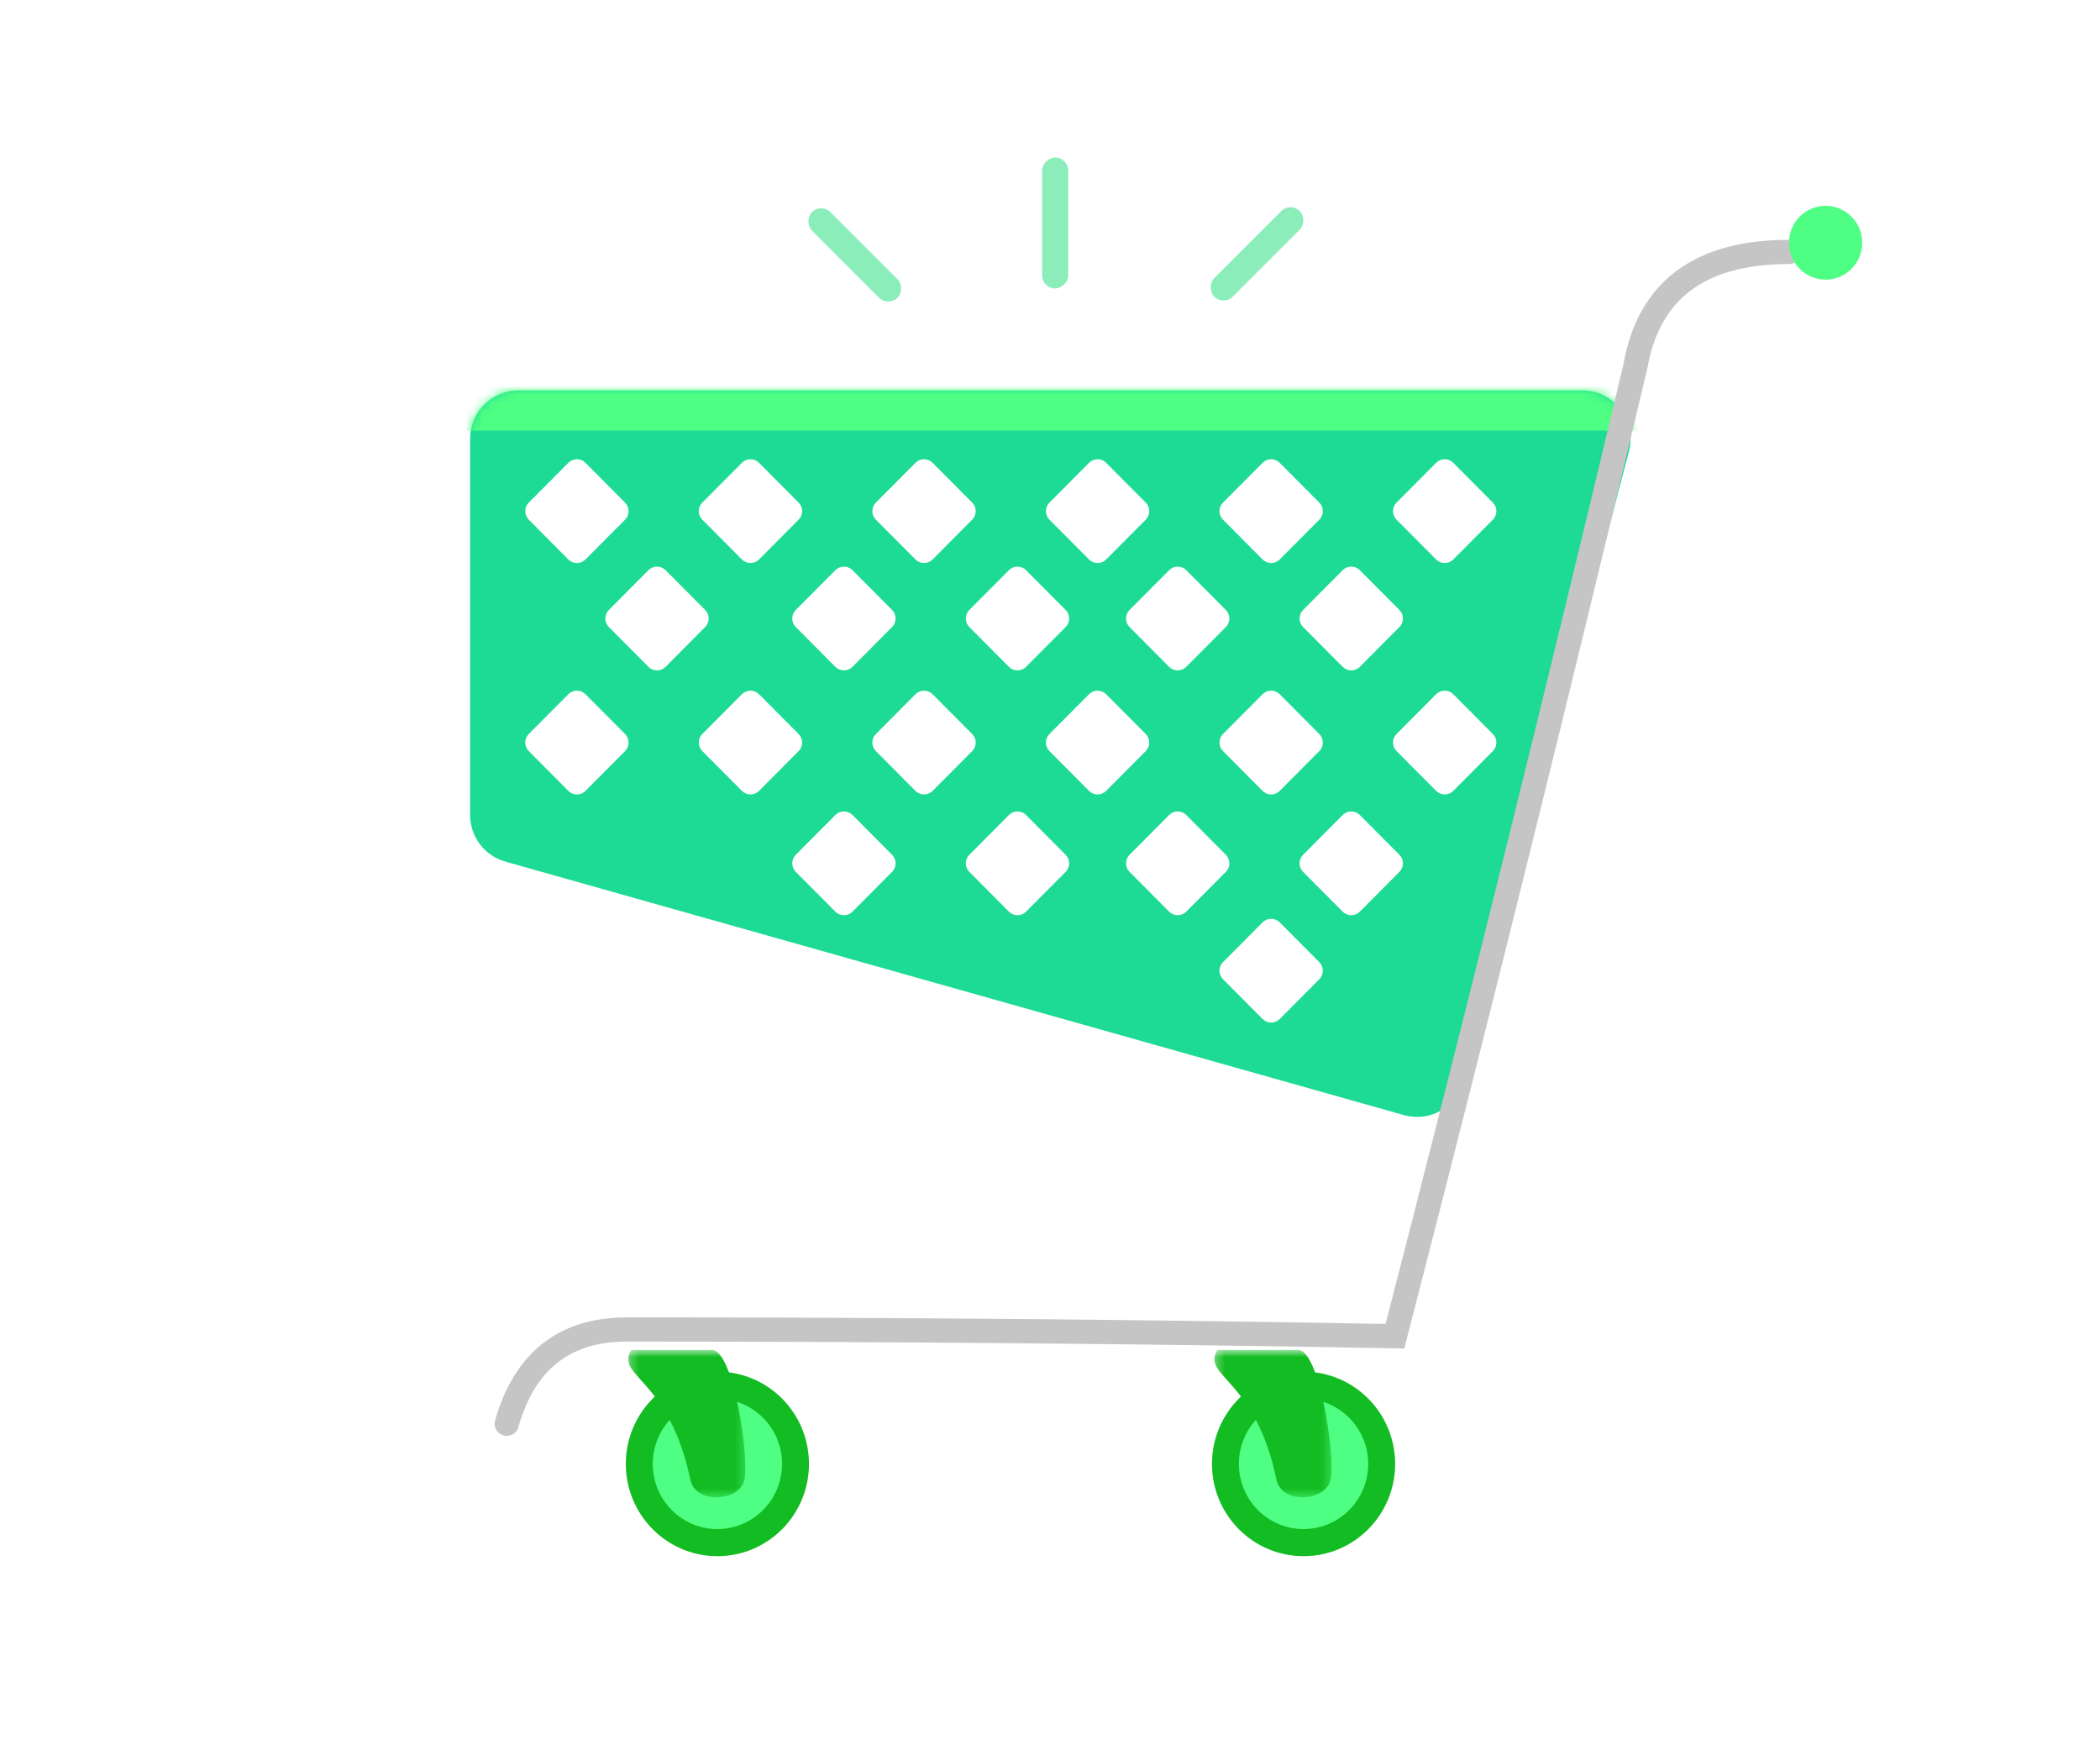 <?xml version="1.0" encoding="utf-8"?>
<svg viewBox="0 0 240 200" xmlns="http://www.w3.org/2000/svg" xmlns:xlink="http://www.w3.org/1999/xlink">
  <rect x="0" y="0" width="240" height="200" fill="#333333" stroke="none"/>
  <defs>
    <path id="1k4wuxltba" d="M127.095 0c3.057 0 5.535 2.478 5.535 5.535 0 .474-.06.946-.18 1.405l-18.874 71.952c-.776 2.957-3.801 4.725-6.758 3.95l-.098-.027L4.033 53.853C1.647 53.18 0 51.003 0 48.526V5.536C0 2.477 2.478 0 5.535 0h121.56zM92.523 60.79c-.541-.54-1.417-.538-1.956.004l-4.522 4.544c-.537.54-.537 1.413 0 1.952l4.522 4.545.004.005c.542.539 1.418.537 1.957-.005l4.522-4.545c.537-.54.537-1.412 0-1.952l-4.522-4.544zM43.698 48.52c-.542-.538-1.418-.536-1.957.006L37.22 53.07c-.537.54-.537 1.412 0 1.952l4.521 4.544c.547.544 1.423.542 1.962 0l4.521-4.544c.538-.54.538-1.412 0-1.952l-4.52-4.544-.006-.005zm19.835 0c-.541-.538-1.417-.536-1.957.006l-4.52 4.544c-.538.54-.538 1.412 0 1.952l4.52 4.544c.547.544 1.423.542 1.962 0l4.522-4.544c.537-.54.537-1.412 0-1.952l-4.522-4.544-.005-.005zm18.31 0c-.542-.538-1.418-.536-1.957.006l-4.521 4.544c-.537.54-.537 1.412 0 1.952l4.521 4.544.005.005c.542.54 1.418.537 1.957-.005l4.521-4.544c.537-.54.537-1.412 0-1.952l-4.521-4.544zm19.835 0c-.542-.538-1.418-.536-1.957.006L95.2 53.07c-.537.54-.537 1.412 0 1.952l4.521 4.544c.547.544 1.423.542 1.962 0l4.522-4.544c.537-.54.537-1.412 0-1.952l-4.522-4.544-.005-.005zM13.182 34.72c-.541-.54-1.418-.537-1.957.005l-4.521 4.544c-.537.54-.537 1.412 0 1.952l4.521 4.545.005.005c.542.539 1.418.536 1.957-.005l4.522-4.545c.537-.54.537-1.412 0-1.952l-4.522-4.544-.005-.005zm19.836 0c-.542-.54-1.418-.537-1.957.005l-4.522 4.544c-.537.54-.537 1.412 0 1.952l4.522 4.545c.546.544 1.423.541 1.962 0l4.52-4.545c.538-.54.538-1.412 0-1.952l-4.52-4.544zm19.835 0c-.542-.54-1.418-.537-1.957.005l-4.521 4.544c-.538.54-.538 1.412 0 1.952l4.52 4.545c.548.544 1.424.541 1.963 0l4.521-4.545c.537-.54.537-1.412 0-1.952l-4.521-4.544zm19.835 0c-.542-.54-1.418-.537-1.957.005l-4.521 4.544c-.537.54-.537 1.412 0 1.952l4.521 4.545.005.005c.542.539 1.418.536 1.957-.005l4.522-4.545c.537-.54.537-1.412 0-1.952l-4.522-4.544-.005-.005zm19.835 0c-.541-.54-1.417-.537-1.956.005l-4.522 4.544c-.537.54-.537 1.412 0 1.952l4.522 4.545.004.005c.542.539 1.418.536 1.957-.005l4.522-4.545c.537-.54.537-1.412 0-1.952l-4.522-4.544-.005-.005zm19.836 0c-.542-.54-1.418-.537-1.957.005l-4.522 4.544c-.537.54-.537 1.412 0 1.952l4.522 4.545c.547.544 1.423.541 1.962 0l4.521-4.545c.537-.54.537-1.412 0-1.952l-4.521-4.544zM22.337 20.545c-.542-.54-1.418-.537-1.957.005l-4.521 4.544c-.537.54-.537 1.412 0 1.952l4.521 4.545.005.005c.542.539 1.418.536 1.957-.005l4.521-4.545c.537-.54.537-1.412 0-1.952l-4.521-4.544-.005-.005zm21.361 0c-.542-.54-1.418-.537-1.957.005l-4.521 4.544c-.537.54-.537 1.412 0 1.952l4.521 4.545.005.005c.542.539 1.418.536 1.957-.005l4.521-4.545c.538-.54.538-1.412 0-1.952l-4.52-4.544-.006-.005zm19.835 0c-.541-.54-1.417-.537-1.957.005l-4.52 4.544c-.538.54-.538 1.412 0 1.952l4.52 4.545.005.005c.542.539 1.418.536 1.957-.005l4.522-4.545c.537-.54.537-1.412 0-1.952l-4.522-4.544-.005-.005zm18.31 0c-.542-.54-1.418-.537-1.957.005l-4.521 4.544c-.537.54-.537 1.412 0 1.952l4.521 4.545c.547.544 1.423.541 1.962 0l4.521-4.545c.537-.54.537-1.412 0-1.952l-4.521-4.544zm19.835 0c-.542-.54-1.418-.537-1.957.005L95.2 25.094c-.537.54-.537 1.412 0 1.952l4.521 4.545.005.005c.542.539 1.418.536 1.957-.005l4.522-4.545c.537-.54.537-1.412 0-1.952l-4.522-4.544-.005-.005zM13.182 8.277c-.541-.54-1.418-.537-1.957.005l-4.521 4.544c-.537.54-.537 1.412 0 1.952l4.521 4.544c.547.544 1.423.542 1.962 0l4.522-4.544c.537-.54.537-1.412 0-1.952l-4.522-4.544-.005-.005zm19.836 0c-.542-.54-1.418-.537-1.957.005l-4.522 4.544c-.537.54-.537 1.412 0 1.952l4.522 4.544.005.005c.541.54 1.418.537 1.957-.005l4.52-4.544c.538-.54.538-1.412 0-1.952l-4.52-4.544zm19.835 0c-.542-.54-1.418-.537-1.957.005l-4.521 4.544c-.538.54-.538 1.412 0 1.952l4.52 4.544.006.005c.542.54 1.418.537 1.957-.005l4.521-4.544c.537-.54.537-1.412 0-1.952l-4.521-4.544zm19.835 0c-.542-.54-1.418-.537-1.957.005l-4.521 4.544c-.537.54-.537 1.412 0 1.952l4.521 4.544c.547.544 1.423.542 1.962 0l4.522-4.544c.537-.54.537-1.412 0-1.952l-4.522-4.544-.005-.005zm19.835 0c-.541-.54-1.417-.537-1.956.005l-4.522 4.544c-.537.54-.537 1.412 0 1.952l4.522 4.544c.546.544 1.422.542 1.961 0l4.522-4.544c.537-.54.537-1.412 0-1.952l-4.522-4.544-.005-.005zm19.836 0c-.542-.54-1.418-.537-1.957.005l-4.522 4.544c-.537.54-.537 1.412 0 1.952l4.522 4.544.005.005c.542.54 1.418.537 1.957-.005l4.521-4.544c.537-.54.537-1.412 0-1.952l-4.521-4.544z"/>
    <path id="9c7f0hty0e" d="M0.275 0.682L13.665 0.682 13.665 17.516 0.275 17.516z"/>
  </defs>
  <path fill="#E6E7E8" d="M -218 -992 L 1961 -992 L 1961 854 L -218 854 L -218 -992 Z" opacity=".697" fill-rule="evenodd"/>
  <path fill="#FFF" d="M -68 -176 L 307 -176 L 307 491 L -68 491 L -68 -176 Z" fill-rule="evenodd"/>
  <g fill="none" fill-rule="evenodd">
    <path fill="#FFF" d="M0 0H240V200H0z" transform="translate(-68 -176) translate(68 178)"/>
    <g>
      <g transform="translate(-68 -176) translate(68 178) translate(53 16) translate(0 5)">
        <g transform="translate(.727 21.605)">
          <mask id="crvj6obzzb" fill="#fff">
            <use xlink:href="#1k4wuxltba"/>
          </mask>
          <use style="fill: rgb(29, 219, 148);" xlink:href="#1k4wuxltba"/>
          <path d="M-6.103 -6.134H154.105V4.601H-6.103z" mask="url(#crvj6obzzb)" style="fill: rgb(78, 255, 132);"/>
        </g>
        <path stroke="#C5C5C5" stroke-linecap="round" stroke-width="2.768" d="M151.453 5.79c-10.176 0-16.027 4.361-17.554 13.082-8.65 36.425-17.808 73.362-27.476 110.812-27.985-.513-57.242-.77-87.77-.77-7.124 0-11.704 3.592-13.739 10.774"/>
        <ellipse cx="155.64" cy="4.736" rx="4.187" ry="4.217" style="fill: rgb(78, 255, 132);"/>
        <g>
          <path d="M20.934 14.078c0 5.823-4.686 10.543-10.467 10.543C4.687 24.621 0 19.901 0 14.078 0 8.255 4.686 3.535 10.467 3.535c5.781 0 10.467 4.72 10.467 10.543" transform="translate(18.521 130.2)" style="fill: rgb(20, 188, 35);"/>
          <path d="M17.856 14.078c0 4.11-3.308 7.442-7.39 7.442-4.08 0-7.388-3.332-7.388-7.442s3.309-7.442 7.389-7.442c4.081 0 7.389 3.332 7.389 7.442" transform="translate(18.521 130.2)" style="fill: rgb(78, 255, 132);"/>
          <g transform="translate(18.521 130.2) translate(0 .372)">
            <mask id="57yhhuu9fd" fill="#fff">
              <path d="M0.275 0.682L13.665 0.682 13.665 17.516 0.275 17.516z"/>
            </mask>
            <path d="M7.389 15.567C4.926 3.784-1.231 3.784.615.682h9.236c2.463 0 4.31 12.404 3.694 14.885-.615 2.48-5.59 2.713-6.156 0" mask="url(#57yhhuu9fd)" style="fill: rgb(20, 188, 35);"/>
          </g>
        </g>
        <g>
          <path d="M20.934 14.078c0 5.823-4.686 10.543-10.467 10.543C4.687 24.621 0 19.901 0 14.078 0 8.255 4.686 3.535 10.467 3.535c5.781 0 10.467 4.72 10.467 10.543" transform="translate(85.51 130.2)" style="fill: rgb(20, 188, 35);"/>
          <path d="M17.856 14.078c0 4.11-3.308 7.442-7.39 7.442-4.08 0-7.388-3.332-7.388-7.442s3.309-7.442 7.389-7.442c4.081 0 7.389 3.332 7.389 7.442" transform="translate(85.51 130.2)" style="fill: rgb(78, 255, 132);"/>
          <g transform="translate(85.51 130.2) translate(0 .372)">
            <mask id="c48q3txukf" fill="#fff">
              <use xlink:href="#9c7f0hty0e"/>
            </mask>
            <path d="M7.389 15.567C4.926 3.784-1.231 3.784.615.682h9.236c2.463 0 4.31 12.404 3.694 14.885-.615 2.48-5.59 2.713-6.156 0" mask="url(#c48q3txukf)" style="fill: rgb(20, 188, 35);"/>
          </g>
        </g>
        <g transform="translate(38.054 42.032)"/>
      </g>
      <g fill="#006EDE" transform="translate(-68 -176) translate(68 178) translate(53 16) translate(38.649)">
        <rect width="13.838" height="2.992" x="-.882" y="9.637" fill-opacity=".5" rx="1.496" transform="rotate(45 6.037 11.133)" style="fill: rgb(25, 222, 119);"/>
        <rect width="13.838" height="2.992" x="45.09" y="9.514" fill-opacity=".5" rx="1.496" transform="scale(-1 1) rotate(45 0 -114.55)" style="fill: rgb(25, 222, 119);"/>
        <rect width="14.96" height="2.992" x="21.458" y="5.984" opacity=".5" rx="1.496" transform="rotate(90 28.938 7.48)" style="fill: rgb(25, 222, 119);"/>
      </g>
    </g>
  </g>
</svg>